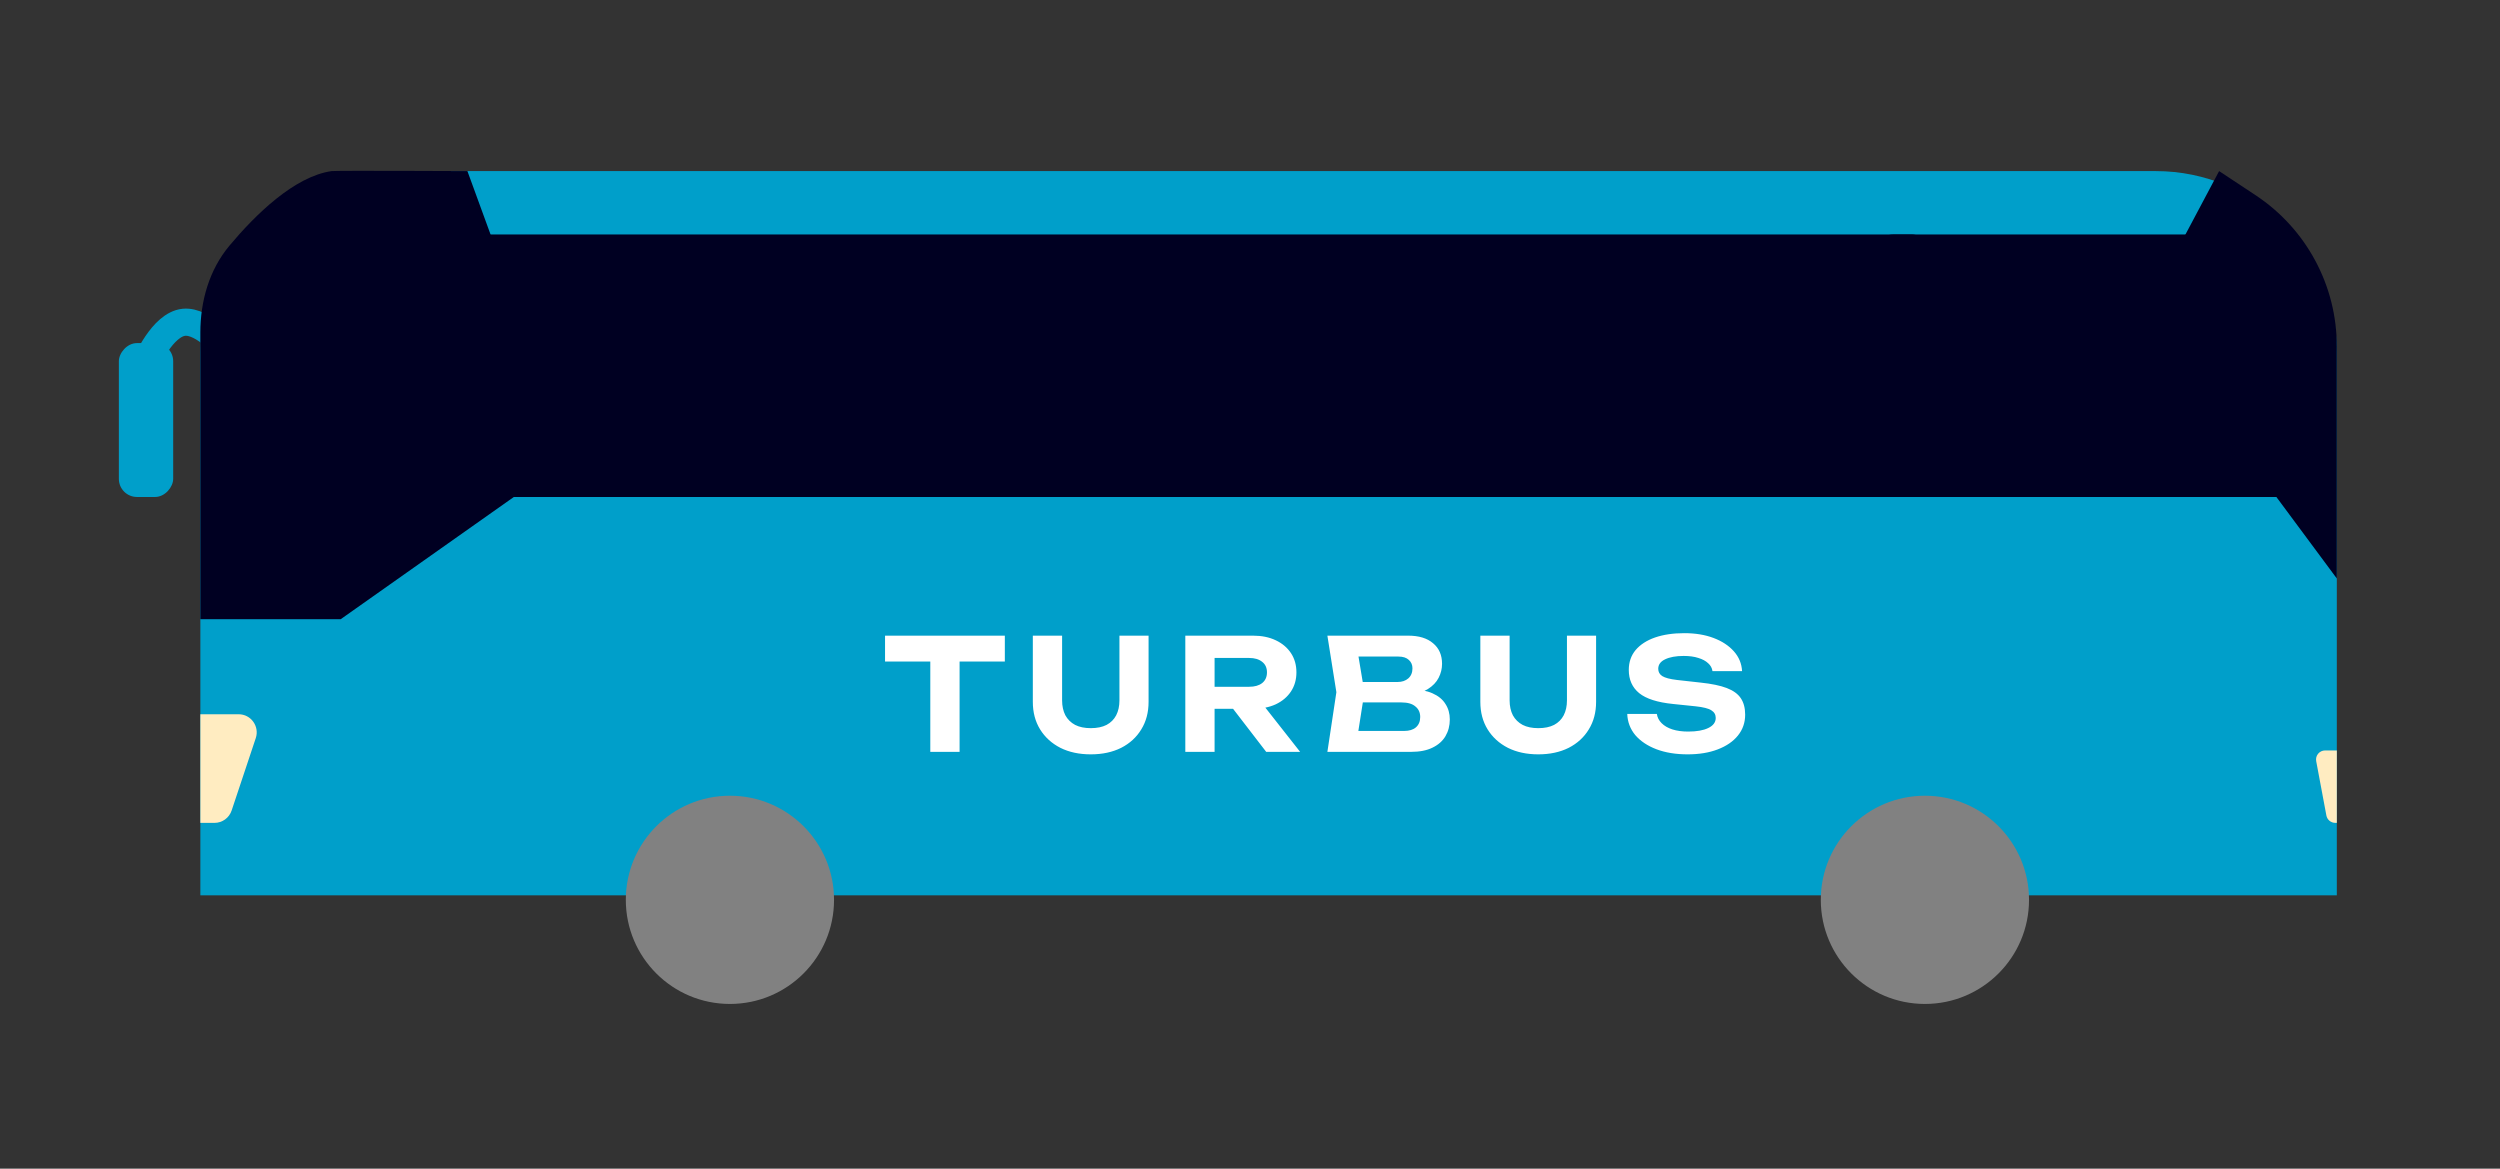 <?xml version="1.0" encoding="UTF-8"?> <svg xmlns="http://www.w3.org/2000/svg" width="169" height="79" viewBox="0 0 169 79" fill="none"><rect x="0" y="0" width="169" height="79" fill="#333333" stroke="none"/><path d="M157.969 23.806C157.969 17.046 152.489 11.566 145.729 11.566L25.784 11.566C19.024 11.566 13.544 17.046 13.544 23.806L13.544 60.524L157.969 60.524L157.969 23.806Z" fill="#009FCA"></path><circle cx="7.038" cy="7.038" r="7.038" transform="matrix(-1 8.74228e-08 8.74228e-08 1 56.381 53.791)" fill="#818181"></circle><circle cx="7.038" cy="7.038" r="7.038" transform="matrix(-1 8.74228e-08 8.74228e-08 1 137.162 53.791)" fill="#818181"></circle><rect width="3.672" height="10.403" rx="1.224" transform="matrix(-1 8.74228e-08 8.74228e-08 1 11.707 23.193)" fill="#009FCA"></rect><path d="M15.38 23.625C15.38 23.625 13.784 21.653 12.435 21.786C10.972 21.931 9.873 24.543 9.873 24.543" stroke="#009FCA" stroke-width="1.836"></path><path d="M157.969 50.73L157.176 50.73C156.793 50.73 156.504 51.079 156.575 51.455L157.263 55.127C157.317 55.416 157.57 55.626 157.865 55.626L157.969 55.626L157.969 50.73Z" fill="#FFECC1"></path><path d="M17.291 49.894C17.555 49.102 16.965 48.283 16.13 48.283L13.544 48.283L13.544 55.627L14.498 55.627C15.025 55.627 15.493 55.29 15.659 54.79L17.291 49.894Z" fill="#FFECC1"></path><path d="M22.418 11.566C19.887 11.927 17.249 14.532 15.514 16.603C14.142 18.241 13.544 20.353 13.544 22.49L13.544 41.859L23.03 41.859L38.635 30.843L31.597 11.566C31.597 11.566 22.721 11.523 22.418 11.566Z" fill="#000022"></path><path d="M150.012 11.566L152.479 13.197C155.906 15.463 157.968 19.298 157.968 23.407L157.968 39.105L144.811 21.358L150.012 11.566Z" fill="#000022"></path><path d="M152.532 16.701C152.369 16.195 151.898 15.852 151.367 15.852L127.981 15.852C127.305 15.852 126.757 16.399 126.757 17.076L126.757 32.375C126.757 33.051 127.305 33.599 127.981 33.599L156.288 33.599C157.118 33.599 157.708 32.79 157.453 32L152.532 16.701Z" fill="#000022"></path><path d="M130.43 17.072C130.43 16.396 129.882 15.848 129.206 15.848L25.032 15.848C24.413 15.848 23.891 16.31 23.817 16.925L21.971 32.224C21.883 32.953 22.452 33.595 23.186 33.595L129.206 33.595C129.882 33.595 130.43 33.047 130.43 32.371L130.43 17.072Z" fill="#000022"></path><path d="M62.888 43.839L64.868 43.839L64.868 50.826L62.888 50.826L62.888 43.839ZM59.829 42.97L67.927 42.97L67.927 44.719L59.829 44.719L59.829 42.97ZM71.798 47.348C71.798 47.732 71.872 48.068 72.018 48.354C72.172 48.633 72.392 48.85 72.678 49.003C72.965 49.15 73.317 49.223 73.736 49.223C74.162 49.223 74.519 49.15 74.805 49.003C75.091 48.85 75.308 48.633 75.454 48.354C75.601 48.068 75.674 47.732 75.674 47.348L75.674 42.97L77.644 42.97L77.644 47.443C77.644 48.155 77.48 48.776 77.151 49.307C76.83 49.838 76.376 50.254 75.79 50.554C75.203 50.847 74.519 50.994 73.736 50.994C72.954 50.994 72.27 50.847 71.683 50.554C71.097 50.254 70.639 49.838 70.311 49.307C69.983 48.776 69.819 48.155 69.819 47.443L69.819 42.97L71.798 42.97L71.798 47.348ZM81.499 46.426L84.442 46.426C84.813 46.426 85.106 46.343 85.323 46.175C85.539 46.001 85.647 45.76 85.647 45.452C85.647 45.145 85.539 44.907 85.323 44.74C85.106 44.565 84.813 44.478 84.442 44.478L81.216 44.478L82.106 43.504L82.106 50.826L80.127 50.826L80.127 42.97L84.704 42.97C85.291 42.97 85.804 43.074 86.244 43.284C86.684 43.493 87.026 43.783 87.271 44.153C87.515 44.523 87.638 44.956 87.638 45.452C87.638 45.941 87.515 46.371 87.271 46.741C87.026 47.111 86.684 47.401 86.244 47.61C85.804 47.813 85.291 47.914 84.704 47.914L81.499 47.914L81.499 46.426ZM82.766 47.149L84.998 47.149L87.889 50.826L85.595 50.826L82.766 47.149ZM95.157 46.971L95.325 46.584C95.939 46.598 96.442 46.692 96.833 46.866C97.231 47.041 97.525 47.282 97.713 47.589C97.909 47.889 98.007 48.239 98.007 48.637C98.007 49.056 97.909 49.433 97.713 49.768C97.518 50.096 97.224 50.355 96.833 50.543C96.449 50.732 95.967 50.826 95.388 50.826L89.731 50.826L90.339 46.793L89.731 42.97L95.189 42.97C95.915 42.97 96.477 43.141 96.875 43.483C97.28 43.818 97.483 44.282 97.483 44.876C97.483 45.204 97.406 45.519 97.252 45.819C97.099 46.119 96.854 46.374 96.519 46.584C96.184 46.786 95.73 46.915 95.157 46.971ZM91.679 50.344L90.925 49.412L94.916 49.412C95.259 49.412 95.524 49.332 95.713 49.171C95.908 49.003 96.006 48.77 96.006 48.469C96.006 48.169 95.898 47.931 95.681 47.757C95.472 47.575 95.157 47.484 94.738 47.484L91.47 47.484L91.47 46.102L94.487 46.102C94.773 46.102 95.011 46.021 95.199 45.861C95.388 45.693 95.482 45.466 95.482 45.18C95.482 44.949 95.402 44.761 95.241 44.614C95.081 44.461 94.847 44.384 94.539 44.384L90.936 44.384L91.679 43.451L92.235 46.793L91.679 50.344ZM102.05 47.348C102.05 47.732 102.124 48.068 102.27 48.354C102.424 48.633 102.644 48.85 102.93 49.003C103.217 49.15 103.569 49.223 103.988 49.223C104.414 49.223 104.771 49.15 105.057 49.003C105.343 48.85 105.56 48.633 105.706 48.354C105.853 48.068 105.926 47.732 105.926 47.348L105.926 42.97L107.896 42.97L107.896 47.443C107.896 48.155 107.732 48.776 107.403 49.307C107.082 49.838 106.628 50.254 106.042 50.554C105.455 50.847 104.771 50.994 103.988 50.994C103.206 50.994 102.522 50.847 101.935 50.554C101.349 50.254 100.891 49.838 100.563 49.307C100.235 48.776 100.071 48.155 100.071 47.443L100.071 42.97L102.05 42.97L102.05 47.348ZM110.002 48.26L112.002 48.26C112.037 48.497 112.145 48.707 112.327 48.888C112.509 49.07 112.75 49.209 113.05 49.307C113.357 49.405 113.713 49.454 114.118 49.454C114.698 49.454 115.152 49.374 115.48 49.213C115.815 49.052 115.983 48.825 115.983 48.532C115.983 48.309 115.885 48.138 115.69 48.019C115.501 47.893 115.145 47.802 114.621 47.746L113.102 47.589C112.048 47.484 111.283 47.24 110.808 46.856C110.34 46.472 110.106 45.948 110.106 45.285C110.106 44.761 110.26 44.314 110.567 43.944C110.881 43.574 111.318 43.291 111.877 43.095C112.442 42.9 113.102 42.802 113.856 42.802C114.604 42.802 115.264 42.91 115.836 43.127C116.409 43.343 116.866 43.644 117.209 44.028C117.551 44.412 117.736 44.859 117.764 45.368L115.763 45.368C115.735 45.159 115.637 44.981 115.47 44.834C115.309 44.681 115.089 44.562 114.81 44.478C114.537 44.387 114.206 44.342 113.815 44.342C113.291 44.342 112.872 44.419 112.558 44.572C112.25 44.719 112.097 44.932 112.097 45.211C112.097 45.421 112.187 45.585 112.369 45.704C112.558 45.822 112.889 45.91 113.364 45.966L114.967 46.144C115.7 46.221 116.287 46.343 116.727 46.51C117.167 46.678 117.484 46.908 117.68 47.202C117.876 47.495 117.973 47.865 117.973 48.312C117.973 48.85 117.809 49.321 117.481 49.726C117.16 50.124 116.706 50.435 116.119 50.659C115.54 50.882 114.862 50.994 114.087 50.994C113.284 50.994 112.578 50.879 111.971 50.648C111.37 50.418 110.895 50.1 110.546 49.695C110.204 49.283 110.022 48.804 110.002 48.26Z" fill="white"></path></svg> 
